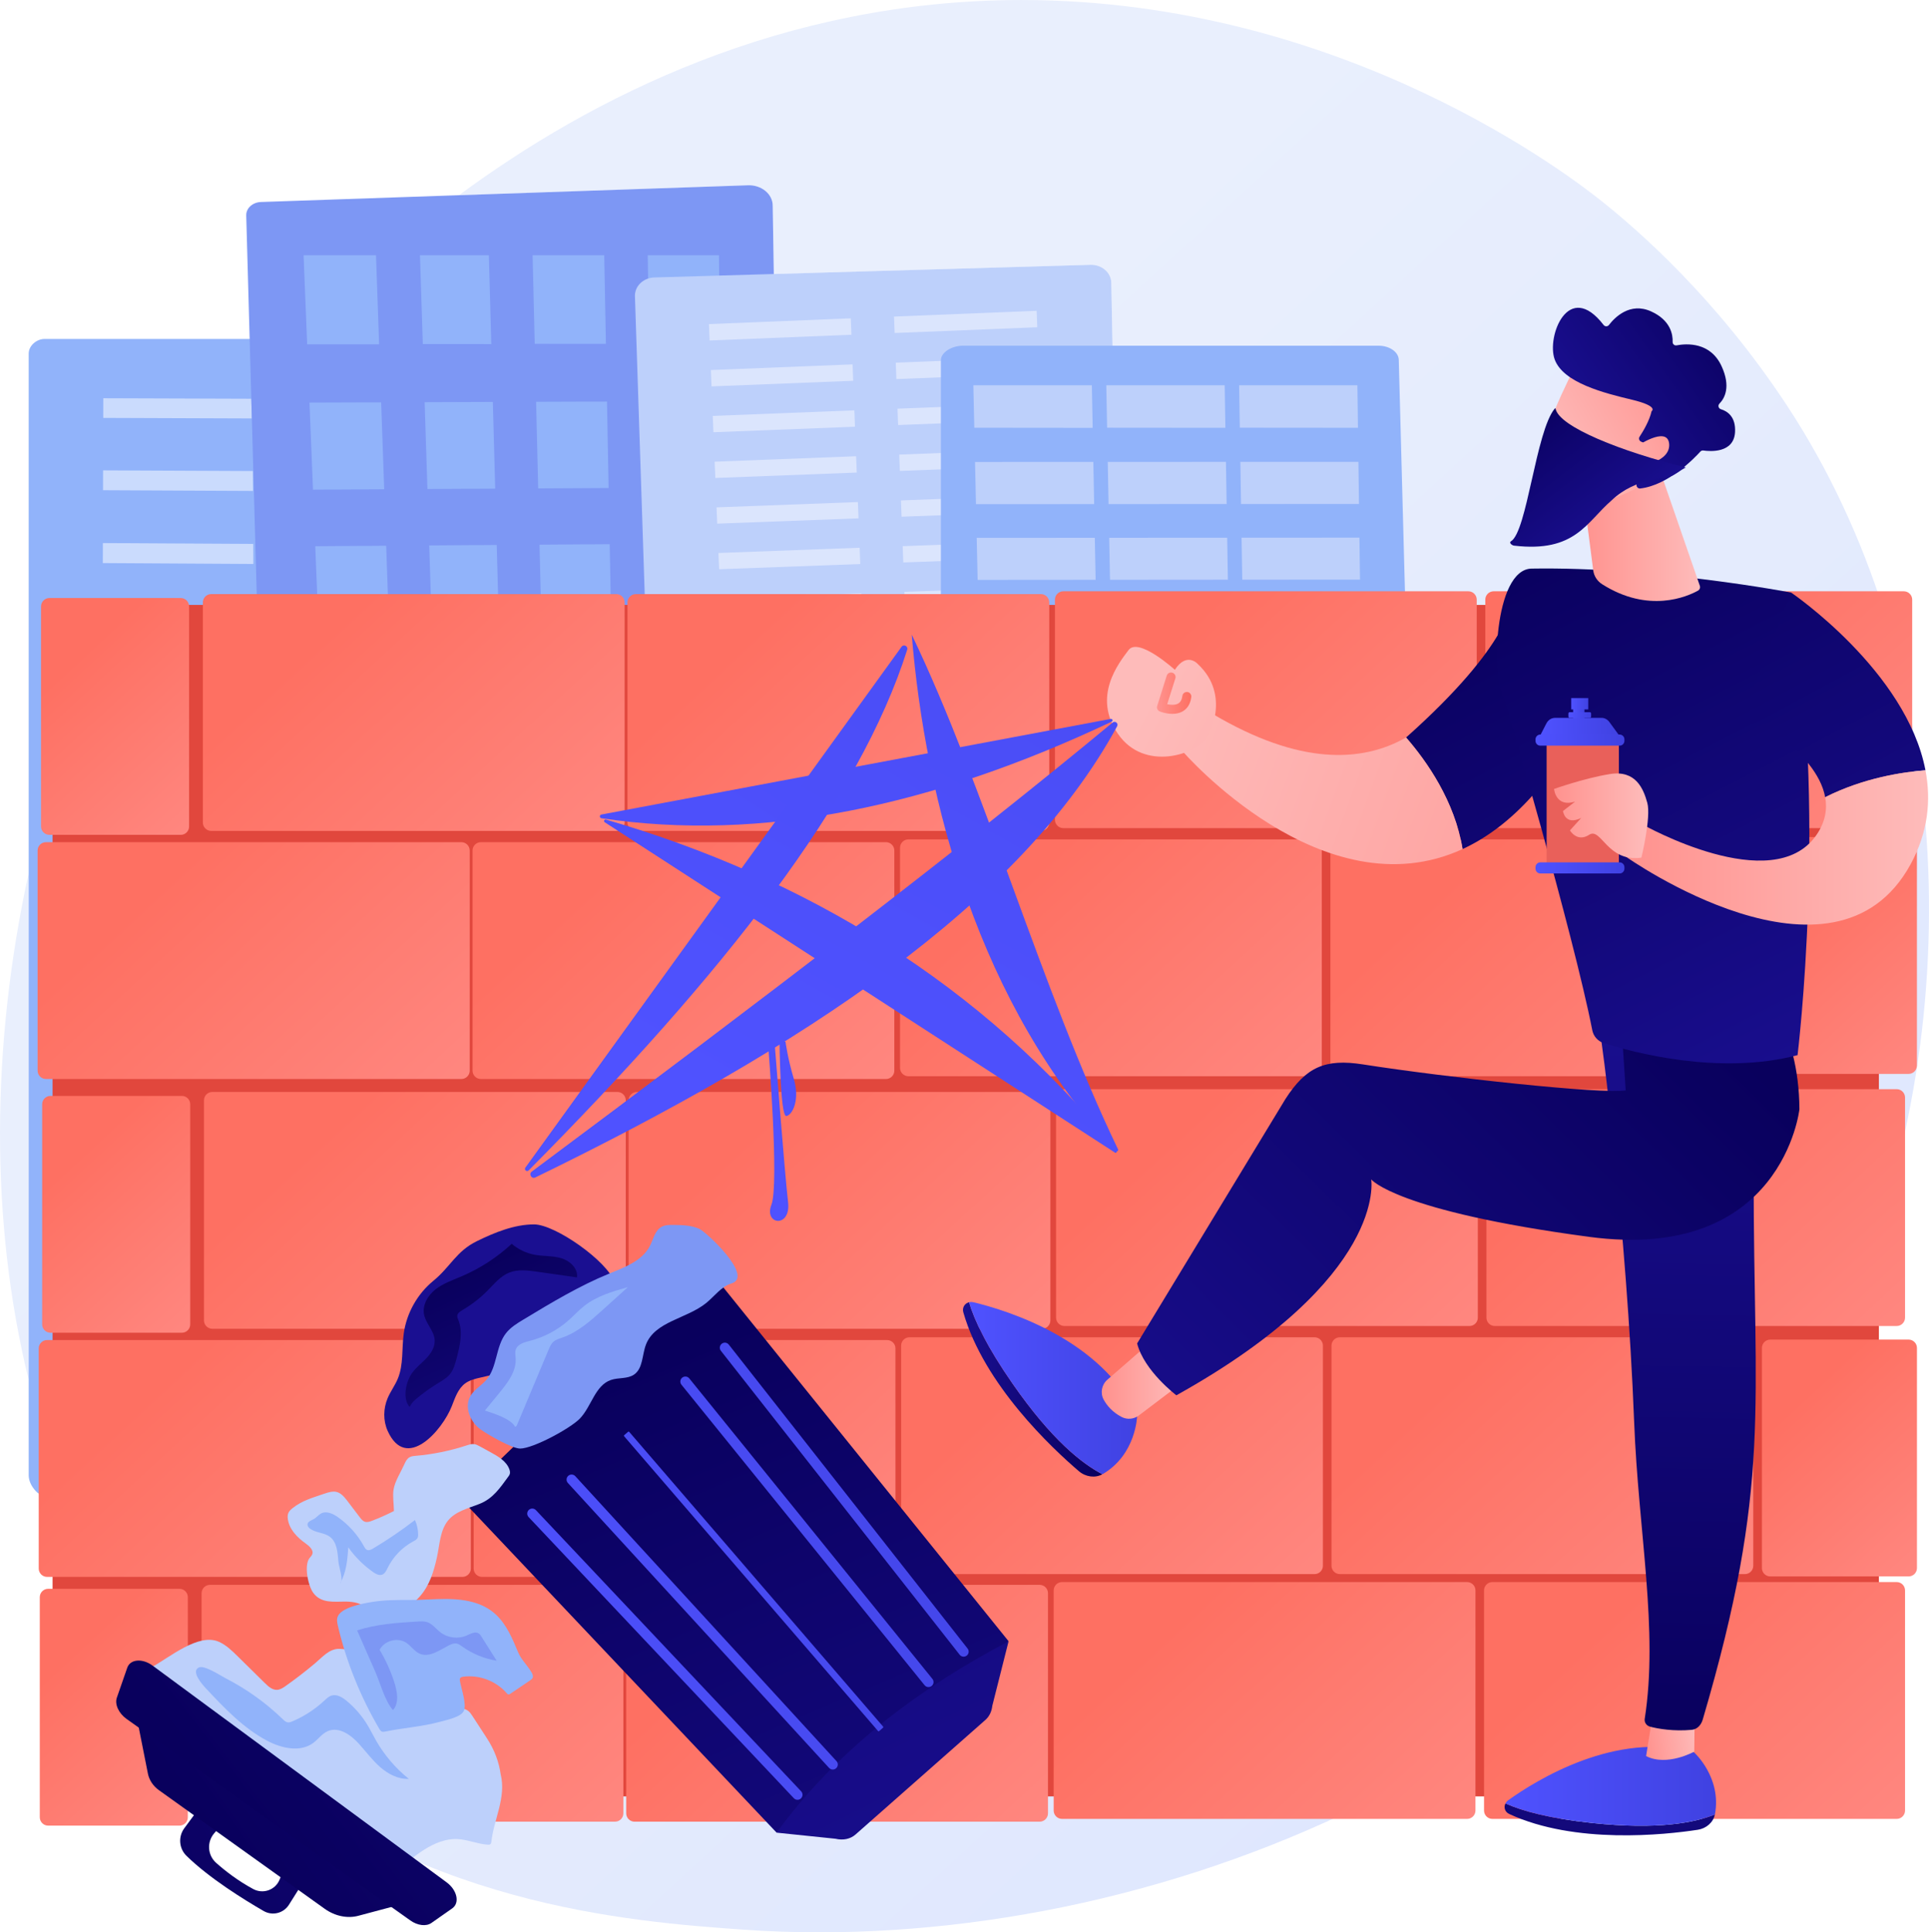<?xml version="1.0" encoding="UTF-8"?>
<!DOCTYPE svg PUBLIC "-//W3C//DTD SVG 1.1//EN" "http://www.w3.org/Graphics/SVG/1.1/DTD/svg11.dtd">
<!-- Creator: CorelDRAW 2021 (64-Bit) -->
<svg xmlns="http://www.w3.org/2000/svg" xml:space="preserve" width="180.492mm" height="180.81mm" version="1.1" style="shape-rendering:geometricPrecision; text-rendering:geometricPrecision; image-rendering:optimizeQuality; fill-rule:evenodd; clip-rule:evenodd"
viewBox="0 0 3360.79 3366.73"
 xmlns:xlink="http://www.w3.org/1999/xlink"
 xmlns:xodm="http://www.corel.com/coreldraw/odm/2003">
 <defs>
  <style type="text/css">
   <![CDATA[
    .fil3 {fill:#7D97F4;fill-rule:nonzero}
    .fil1 {fill:#91B3FA;fill-rule:nonzero}
    .fil4 {fill:#BDD0FB;fill-rule:nonzero}
    .fil2 {fill:#CADBFD;fill-rule:nonzero}
    .fil5 {fill:#DBE5FD;fill-rule:nonzero}
    .fil37 {fill:url(#id0)}
    .fil56 {fill:url(#id1)}
    .fil34 {fill:url(#id2)}
    .fil53 {fill:url(#id3)}
    .fil52 {fill:url(#id4)}
    .fil54 {fill:url(#id5)}
    .fil57 {fill:url(#id6)}
    .fil55 {fill:url(#id7)}
    .fil33 {fill:url(#id8)}
    .fil36 {fill:url(#id9)}
    .fil43 {fill:url(#id10)}
    .fil46 {fill:url(#id11)}
    .fil6 {fill:url(#id12)}
    .fil13 {fill:url(#id13)}
    .fil75 {fill:url(#id14)}
    .fil58 {fill:url(#id15)}
    .fil67 {fill:url(#id16)}
    .fil35 {fill:url(#id17)}
    .fil38 {fill:url(#id18)}
    .fil45 {fill:url(#id19)}
    .fil73 {fill:url(#id20)}
    .fil32 {fill:url(#id21)}
    .fil47 {fill:url(#id22)}
    .fil63 {fill:url(#id23)}
    .fil50 {fill:url(#id24)}
    .fil11 {fill:url(#id25)}
    .fil72 {fill:url(#id26)}
    .fil29 {fill:url(#id27)}
    .fil42 {fill:url(#id28)}
    .fil10 {fill:url(#id29)}
    .fil25 {fill:url(#id30)}
    .fil49 {fill:url(#id31)}
    .fil41 {fill:url(#id32)}
    .fil74 {fill:url(#id33)}
    .fil12 {fill:url(#id34)}
    .fil44 {fill:url(#id35)}
    .fil17 {fill:url(#id36)}
    .fil70 {fill:url(#id37)}
    .fil59 {fill:url(#id38)}
    .fil26 {fill:url(#id39)}
    .fil7 {fill:url(#id40)}
    .fil39 {fill:url(#id41)}
    .fil21 {fill:url(#id42)}
    .fil77 {fill:url(#id43)}
    .fil20 {fill:url(#id44)}
    .fil71 {fill:url(#id45)}
    .fil62 {fill:url(#id46)}
    .fil22 {fill:url(#id47)}
    .fil40 {fill:url(#id48)}
    .fil9 {fill:url(#id49)}
    .fil66 {fill:url(#id50)}
    .fil65 {fill:url(#id51)}
    .fil23 {fill:url(#id52)}
    .fil28 {fill:url(#id53)}
    .fil14 {fill:url(#id54)}
    .fil16 {fill:url(#id55)}
    .fil8 {fill:url(#id56)}
    .fil48 {fill:url(#id57)}
    .fil31 {fill:url(#id58)}
    .fil64 {fill:url(#id59)}
    .fil78 {fill:url(#id60)}
    .fil24 {fill:url(#id61)}
    .fil15 {fill:url(#id62)}
    .fil30 {fill:url(#id63)}
    .fil0 {fill:url(#id64)}
    .fil19 {fill:url(#id65)}
    .fil18 {fill:url(#id66)}
    .fil51 {fill:url(#id67)}
    .fil76 {fill:url(#id68)}
    .fil69 {fill:url(#id69)}
    .fil68 {fill:url(#id70)}
    .fil27 {fill:url(#id71)}
    .fil61 {fill:url(#id72)}
    .fil60 {fill:url(#id73)}
   ]]>
  </style>
  <linearGradient id="id0" gradientUnits="userSpaceOnUse" x1="1688.29" y1="2418.66" x2="1981.13" y2="2418.66">
   <stop offset="0" style="stop-opacity:1; stop-color:#4F52FF"/>
   <stop offset="1" style="stop-opacity:1; stop-color:#4042E2"/>
  </linearGradient>
  <linearGradient id="id1" gradientUnits="userSpaceOnUse" xlink:href="#id0" x1="2732.54" y1="1245.8" x2="2772.11" y2="1245.8">
  </linearGradient>
  <linearGradient id="id2" gradientUnits="userSpaceOnUse" x1="2956.4" y1="3013.94" x2="2864.16" y2="3023.93">
   <stop offset="0" style="stop-opacity:1; stop-color:#FEBBBA"/>
   <stop offset="1" style="stop-opacity:1; stop-color:#FF928E"/>
  </linearGradient>
  <linearGradient id="id3" gradientUnits="userSpaceOnUse" xlink:href="#id0" x1="2681.12" y1="1268.29" x2="2820.2" y2="1268.29">
  </linearGradient>
  <linearGradient id="id4" gradientUnits="userSpaceOnUse" xlink:href="#id0" x1="2740.76" y1="1245.8" x2="2760.55" y2="1245.8">
  </linearGradient>
  <linearGradient id="id5" gradientUnits="userSpaceOnUse" xlink:href="#id0" x1="2675.23" y1="1289.49" x2="2830.16" y2="1289.49">
  </linearGradient>
  <linearGradient id="id6" gradientUnits="userSpaceOnUse" xlink:href="#id0" x1="2675.23" y1="1512.2" x2="2830.16" y2="1512.2">
  </linearGradient>
  <linearGradient id="id7" gradientUnits="userSpaceOnUse" xlink:href="#id0" x1="2737.48" y1="1226.16" x2="2767.15" y2="1226.16">
  </linearGradient>
  <linearGradient id="id8" gradientUnits="userSpaceOnUse" xlink:href="#id0" x1="2622.85" y1="3120.88" x2="2979.97" y2="3120.88">
  </linearGradient>
  <linearGradient id="id9" gradientUnits="userSpaceOnUse" x1="1920.6" y1="2419.38" x2="1679.5" y2="2419.38">
   <stop offset="0" style="stop-opacity:1; stop-color:#09005D"/>
   <stop offset="1" style="stop-opacity:1; stop-color:#1A0F91"/>
  </linearGradient>
  <linearGradient id="id10" gradientUnits="userSpaceOnUse" x1="2016.59" y1="1208.23" x2="2075.13" y2="1208.23">
   <stop offset="0" style="stop-opacity:1; stop-color:#FF928E"/>
   <stop offset="1" style="stop-opacity:1; stop-color:#FE7062"/>
  </linearGradient>
  <linearGradient id="id11" gradientUnits="userSpaceOnUse" xlink:href="#id2" x1="3353.9" y1="1430.79" x2="2832.54" y2="1430.79">
  </linearGradient>
  <linearGradient id="id12" gradientUnits="userSpaceOnUse" x1="1696.3" y1="456.13" x2="1700.35" y2="-25.92">
   <stop offset="0" style="stop-opacity:1; stop-color:#E1473D"/>
   <stop offset="1" style="stop-opacity:1; stop-color:#E9605A"/>
  </linearGradient>
  <linearGradient id="id13" gradientUnits="userSpaceOnUse" xlink:href="#id10" x1="1932.99" y1="2616.61" x2="1325.64" y2="1961.06">
  </linearGradient>
  <linearGradient id="id14" gradientUnits="userSpaceOnUse" xlink:href="#id9" x1="804.99" y1="2213.38" x2="1002.31" y2="2640.07">
  </linearGradient>
  <linearGradient id="id15" gradientUnits="userSpaceOnUse" xlink:href="#id2" x1="2866.53" y1="1420.66" x2="2707.55" y2="1420.66">
  </linearGradient>
  <linearGradient id="id16" gradientUnits="userSpaceOnUse" xlink:href="#id9" x1="904.73" y1="1406.94" x2="884.92" y2="1919.62">
  </linearGradient>
  <linearGradient id="id17" gradientUnits="userSpaceOnUse" xlink:href="#id9" x1="2921.28" y1="3051.55" x2="2949.64" y2="1708.64">
  </linearGradient>
  <linearGradient id="id18" gradientUnits="userSpaceOnUse" xlink:href="#id2" x1="2055" y1="2410.32" x2="1922.27" y2="2410.32">
  </linearGradient>
  <linearGradient id="id19" gradientUnits="userSpaceOnUse" xlink:href="#id9" x1="2914.05" y1="751.85" x2="3478.25" y2="1800.41">
  </linearGradient>
  <linearGradient id="id20" gradientUnits="userSpaceOnUse" xlink:href="#id0" x1="811.4" y1="2851.16" x2="1897.17" y2="2518.33">
  </linearGradient>
  <linearGradient id="id21" gradientUnits="userSpaceOnUse" xlink:href="#id9" x1="2807.64" y1="2708.12" x2="2803.61" y2="3529.55">
  </linearGradient>
  <linearGradient id="id22" gradientUnits="userSpaceOnUse" xlink:href="#id2" x1="2961.15" y1="924.76" x2="2753.67" y2="924.76">
  </linearGradient>
  <linearGradient id="id23" gradientUnits="userSpaceOnUse" xlink:href="#id0" x1="1097.38" y1="1876.64" x2="2596.23" y2="-835">
  </linearGradient>
  <linearGradient id="id24" gradientUnits="userSpaceOnUse" xlink:href="#id2" x1="2767.57" y1="834.14" x2="2963.84" y2="751.71">
  </linearGradient>
  <linearGradient id="id25" gradientUnits="userSpaceOnUse" xlink:href="#id10" x1="3487.09" y1="2845.11" x2="3122.54" y2="2451.63">
  </linearGradient>
  <linearGradient id="id26" gradientUnits="userSpaceOnUse" xlink:href="#id0" x1="801.74" y1="2818.07" x2="1887.31" y2="2485.27">
  </linearGradient>
  <linearGradient id="id27" gradientUnits="userSpaceOnUse" xlink:href="#id10" x1="2675.79" y1="1744.27" x2="2068.44" y2="1088.73">
  </linearGradient>
  <linearGradient id="id28" gradientUnits="userSpaceOnUse" xlink:href="#id2" x1="2002.03" y1="1211.85" x2="2872.99" y2="1650.07">
  </linearGradient>
  <linearGradient id="id29" gradientUnits="userSpaceOnUse" xlink:href="#id10" x1="3157.61" y1="3044.03" x2="2550.26" y2="2388.48">
  </linearGradient>
  <linearGradient id="id30" gradientUnits="userSpaceOnUse" xlink:href="#id10" x1="3155.65" y1="2176.55" x2="2548.3" y2="1521">
  </linearGradient>
  <linearGradient id="id31" gradientUnits="userSpaceOnUse" xlink:href="#id9" x1="3051.75" y1="561.23" x2="2767.52" y2="762.76">
  </linearGradient>
  <linearGradient id="id32" gradientUnits="userSpaceOnUse" xlink:href="#id2" x1="2002.01" y1="1212.96" x2="3115.46" y2="1619.22">
  </linearGradient>
  <linearGradient id="id33" gradientUnits="userSpaceOnUse" xlink:href="#id0" x1="823.36" y1="2905.42" x2="1917.64" y2="2570.1">
  </linearGradient>
  <linearGradient id="id34" gradientUnits="userSpaceOnUse" xlink:href="#id10" x1="1193.19" y1="2616.61" x2="585.84" y2="1961.06">
  </linearGradient>
  <linearGradient id="id35" gradientUnits="userSpaceOnUse" xlink:href="#id9" x1="2675.16" y1="905.48" x2="3191.02" y2="1910.57">
  </linearGradient>
  <linearGradient id="id36" gradientUnits="userSpaceOnUse" xlink:href="#id10" x1="1189.04" y1="3475.39" x2="581.7" y2="2819.85">
  </linearGradient>
  <linearGradient id="id37" gradientUnits="userSpaceOnUse" xlink:href="#id0" x1="848.58" y1="2977.11" x2="1934.51" y2="2644.15">
  </linearGradient>
  <linearGradient id="id38" gradientUnits="userSpaceOnUse" xlink:href="#id9" x1="2655.35" y1="703.31" x2="2823.55" y2="923.28">
  </linearGradient>
  <linearGradient id="id39" gradientUnits="userSpaceOnUse" xlink:href="#id10" x1="3486.9" y1="1970.39" x2="3121.33" y2="1575.81">
  </linearGradient>
  <linearGradient id="id40" gradientUnits="userSpaceOnUse" xlink:href="#id10" x1="921.55" y1="3056.74" x2="304.81" y2="2391.05">
  </linearGradient>
  <linearGradient id="id41" gradientUnits="userSpaceOnUse" xlink:href="#id9" x1="2921.08" y1="1721.78" x2="1965.08" y2="2699.67">
  </linearGradient>
  <linearGradient id="id42" gradientUnits="userSpaceOnUse" xlink:href="#id10" x1="475.7" y1="3273.98" x2="117.5" y2="2887.36">
  </linearGradient>
  <linearGradient id="id43" gradientUnits="userSpaceOnUse" xlink:href="#id9" x1="379.4" y1="3217.74" x2="1677.43" y2="2282.26">
  </linearGradient>
  <linearGradient id="id44" gradientUnits="userSpaceOnUse" xlink:href="#id10" x1="3422.19" y1="3469.97" x2="2815.53" y2="2815.16">
  </linearGradient>
  <linearGradient id="id45" gradientUnits="userSpaceOnUse" xlink:href="#id0" x1="838.87" y1="2944.04" x2="1924.59" y2="2611.11">
  </linearGradient>
  <linearGradient id="id46" gradientUnits="userSpaceOnUse" xlink:href="#id0" x1="1263.09" y1="1967.15" x2="2762.05" y2="-742.27">
  </linearGradient>
  <linearGradient id="id47" gradientUnits="userSpaceOnUse" xlink:href="#id10" x1="919.61" y1="2189.26" x2="302.86" y2="1523.56">
  </linearGradient>
  <linearGradient id="id48" gradientUnits="userSpaceOnUse" xlink:href="#id9" x1="2487.15" y1="1037.63" x2="2991.8" y2="1975.52">
  </linearGradient>
  <linearGradient id="id49" gradientUnits="userSpaceOnUse" xlink:href="#id10" x1="2407.82" y1="3044.03" x2="1800.47" y2="2388.48">
  </linearGradient>
  <linearGradient id="id50" gradientUnits="userSpaceOnUse" xlink:href="#id0" x1="1314.44" y1="1990" x2="2536.12" y2="-693.94">
  </linearGradient>
  <linearGradient id="id51" gradientUnits="userSpaceOnUse" xlink:href="#id0" x1="1340.42" y1="2000.73" x2="2430.45" y2="-613.62">
  </linearGradient>
  <linearGradient id="id52" gradientUnits="userSpaceOnUse" xlink:href="#id10" x1="1661.11" y1="2181.41" x2="1053.77" y2="1525.86">
  </linearGradient>
  <linearGradient id="id53" gradientUnits="userSpaceOnUse" xlink:href="#id10" x1="1931.03" y1="1749.14" x2="1323.69" y2="1093.59">
  </linearGradient>
  <linearGradient id="id54" gradientUnits="userSpaceOnUse" xlink:href="#id10" x1="2677.74" y1="2611.75" x2="2070.39" y2="1956.2">
  </linearGradient>
  <linearGradient id="id55" gradientUnits="userSpaceOnUse" xlink:href="#id10" x1="479.85" y1="2415.19" x2="121.66" y2="2028.58">
  </linearGradient>
  <linearGradient id="id56" gradientUnits="userSpaceOnUse" xlink:href="#id10" x1="1663.06" y1="3048.88" x2="1055.71" y2="2393.33">
  </linearGradient>
  <linearGradient id="id57" gradientUnits="userSpaceOnUse" xlink:href="#id2" x1="2711.69" y1="792.8" x2="2932.62" y2="661.33">
  </linearGradient>
  <linearGradient id="id58" gradientUnits="userSpaceOnUse" xlink:href="#id10" x1="477.9" y1="1547.73" x2="119.71" y2="1161.1">
  </linearGradient>
  <linearGradient id="id59" gradientUnits="userSpaceOnUse" xlink:href="#id0" x1="1337.85" y1="2010" x2="2840.67" y2="-707.94">
  </linearGradient>
  <linearGradient id="id60" gradientUnits="userSpaceOnUse" xlink:href="#id9" x1="419.98" y1="3179.36" x2="1668.19" y2="2208.66">
  </linearGradient>
  <linearGradient id="id61" gradientUnits="userSpaceOnUse" xlink:href="#id10" x1="2405.87" y1="2176.55" x2="1798.52" y2="1521">
  </linearGradient>
  <linearGradient id="id62" gradientUnits="userSpaceOnUse" xlink:href="#id10" x1="3422.58" y1="2609.36" x2="2818.09" y2="1956.9">
  </linearGradient>
  <linearGradient id="id63" gradientUnits="userSpaceOnUse" xlink:href="#id10" x1="3433.64" y1="1748.17" x2="2821.64" y2="1087.6">
  </linearGradient>
  <linearGradient id="id64" gradientUnits="userSpaceOnUse" x1="3505.18" y1="3787.04" x2="1070.42" y2="1138.78">
   <stop offset="0" style="stop-opacity:1; stop-color:#DAE3FE"/>
   <stop offset="1" style="stop-opacity:1; stop-color:#E9EFFD"/>
  </linearGradient>
  <linearGradient id="id65" gradientUnits="userSpaceOnUse" xlink:href="#id10" x1="2673.59" y1="3470.54" x2="2066.24" y2="2815">
  </linearGradient>
  <linearGradient id="id66" gradientUnits="userSpaceOnUse" xlink:href="#id10" x1="1928.83" y1="3475.39" x2="1321.48" y2="2819.85">
  </linearGradient>
  <linearGradient id="id67" gradientUnits="userSpaceOnUse" xlink:href="#id12" x1="3142.18" y1="956.42" x2="3000.4" y2="1118.45">
  </linearGradient>
  <linearGradient id="id68" gradientUnits="userSpaceOnUse" xlink:href="#id9" x1="69.17" y1="3364.63" x2="1962.01" y2="2677.35">
  </linearGradient>
  <linearGradient id="id69" gradientUnits="userSpaceOnUse" xlink:href="#id9" x1="868.28" y1="1636.94" x2="1739.51" y2="3398.19">
  </linearGradient>
  <linearGradient id="id70" gradientUnits="userSpaceOnUse" xlink:href="#id9" x1="1116.59" y1="2354.99" x2="1749.22" y2="3829.81">
  </linearGradient>
  <linearGradient id="id71" gradientUnits="userSpaceOnUse" xlink:href="#id10" x1="1191.24" y1="1749.14" x2="583.9" y2="1093.59">
  </linearGradient>
  <linearGradient id="id72" gradientUnits="userSpaceOnUse" xlink:href="#id0" x1="1474.64" y1="2085.5" x2="2977.76" y2="-637.1">
  </linearGradient>
  <linearGradient id="id73" gradientUnits="userSpaceOnUse" xlink:href="#id0" x1="1171.54" y1="1828.59" x2="2674.74" y2="-525.89">
  </linearGradient>
 </defs>
 <g id="Слой_x0020_1">
  <g id="_3122328381536">
   <path class="fil0" d="M1427.87 3366.73c-45.45,0 -90.22,-1.58 -134.37,-4.73 -192.67,-13.74 -580.34,-41.38 -885.9,-322.9 -128.15,-118.07 -224.65,-264.91 -291.5,-429.44l777.85 -2.24c10,-0.02 19.79,-4.28 26.79,-11.82 7,-7.52 10.93,-17.72 10.75,-28.26l-11.45 -642.97 410.03 -4.28c11,-0.11 21.5,-3.97 29.17,-10.72 7.68,-6.75 11.9,-15.84 11.76,-25.26l-3.18 -195.99 560.88 -1.58c9.37,-0.07 13.25,-8 19.77,-14.08 6.53,-6.09 10.1,-14.27 9.94,-22.75l-22.22 -1157.02c-0.16,-8.54 -4.09,-16.64 -10.89,-22.52 -6.53,-5.63 -15.2,-8.78 -24.19,-8.78 -0.38,0 -0.75,0.03 -1.12,0.03l-551.79 16 -1.95 -119.62c-0.15,-9.57 -4.82,-18.69 -12.93,-25.27 -7.71,-6.27 -17.91,-9.73 -28.49,-9.73 -0.56,0 -1.1,0 -1.66,0.03l-503.53 17.29c230.48,-170.28 563.69,-339.7 978.63,-340.1 0.49,0 1.02,0 1.5,0 564.72,0 964.37,313.21 1013.05,352.28 61.52,49.41 197.29,166.88 320.55,354.29 289.62,440.36 321.5,1059.21 113.96,1557.52 -311.34,747.52 -1118.36,1102.63 -1799.44,1102.63zm-1377.89 -962.27c-67.9,-276.39 -65.36,-585.02 0,-883.46l0 883.46z"/>
   <path class="fil1" d="M896.75 615.5c-0.24,-13.8 -10.95,-24.9 -24.06,-24.9l-795.31 0c-13.29,0 -27.4,11.44 -27.4,25.45l0 1954.36c0,10.45 5.62,20.47 12.64,27.83 7.03,7.38 17.38,11.5 27.3,11.48l804.03 -2.31c10,-0.02 19.79,-4.28 26.79,-11.82 7,-7.52 10.93,-17.72 10.75,-28.26l-34.73 -1951.84z"/>
   <polygon class="fil2" points="438.79,729.09 179.85,728.14 179.94,693.87 437.84,694.73 "/>
   <polygon class="fil2" points="440.73,855.34 179.49,854.09 179.59,819.52 440.53,820.71 "/>
   <polygon class="fil2" points="441.45,982.63 179.13,981.07 179.23,946.22 441.25,947.71 "/>
   <polygon class="fil2" points="442.17,1110.98 178.77,1109.1 178.87,1073.96 441.97,1075.76 "/>
   <polygon class="fil2" points="442.9,1240.4 178.41,1238.19 178.5,1202.77 442.7,1204.89 "/>
   <polygon class="fil2" points="444.38,1502.5 177.66,1499.63 177.77,1463.6 444.18,1466.39 "/>
   <polygon class="fil2" points="446.65,1904 176.53,1900.1 176.63,1863.15 446.44,1866.96 "/>
   <polygon class="fil2" points="443.64,1370.89 178.04,1368.36 178.14,1332.64 443.44,1335.09 "/>
   <polygon class="fil2" points="445.13,1635.2 177.29,1631.99 177.39,1595.67 444.93,1598.79 "/>
   <polygon class="fil2" points="445.89,1769.02 176.91,1765.48 177.02,1728.85 445.68,1732.3 "/>
   <polygon class="fil2" points="447.42,2040.12 176.15,2035.86 176.25,1998.6 447.21,2002.76 "/>
   <polygon class="fil2" points="448.2,2177.42 175.76,2172.8 175.87,2135.21 447.99,2139.74 "/>
   <polygon class="fil2" points="448.98,2315.89 175.37,2310.91 175.48,2273.01 448.77,2277.88 "/>
   <polygon class="fil2" points="449.77,2455.56 174.97,2450.2 175.08,2411.97 449.55,2417.23 "/>
   <polygon class="fil2" points="803.17,2045.71 530.12,2041.42 529.81,2004.03 802.54,2008.22 "/>
   <polygon class="fil2" points="805.47,2183.46 531.25,2178.82 530.94,2141.11 804.84,2145.66 "/>
   <polygon class="fil2" points="807.8,2322.44 532.39,2317.41 532.08,2279.38 807.17,2284.29 "/>
   <polygon class="fil2" points="810.15,2462.59 533.54,2457.19 533.23,2418.84 809.51,2424.13 "/>
   <path class="fil3" d="M1346.24 357.78c-0.15,-9.57 -4.82,-18.69 -12.93,-25.27 -8.11,-6.58 -18.98,-10.1 -30.15,-9.7l-848.55 29.15c-14.56,0.49 -25.97,10.89 -25.63,23.37l43.08 1553.7 858.01 -8.96c11,-0.11 21.5,-3.97 29.17,-10.72 7.68,-6.75 11.9,-15.84 11.76,-25.26l-24.75 -1526.32z"/>
   <polygon class="fil1" points="660.51,599.92 535.13,599.89 528.89,444.67 655.08,444.67 "/>
   <polygon class="fil1" points="855.9,599.53 736.63,599.46 731.68,444.67 851.72,444.67 "/>
   <polygon class="fil1" points="1055.63,599.1 931.6,599.07 927.9,444.67 1052.71,444.67 "/>
   <polygon class="fil1" points="1254.27,598.67 1130.91,598.64 1128.47,444.67 1252.61,444.67 "/>
   <polygon class="fil1" points="669.37,852.47 545.29,853.17 539.18,701.43 664.05,701 "/>
   <polygon class="fil1" points="862.71,851.4 744.68,852.04 739.83,700.73 858.63,700.3 "/>
   <polygon class="fil1" points="1060.37,850.29 937.64,850.97 934.01,700.05 1057.52,699.62 "/>
   <polygon class="fil1" points="1256.98,849.19 1134.89,849.87 1132.5,699.35 1255.34,698.92 "/>
   <polygon class="fil1" points="678.03,1099.24 555.25,1100.34 549.26,951.71 672.82,950.85 "/>
   <polygon class="fil1" points="869.4,1097.54 752.57,1098.58 747.83,950.33 865.39,949.52 "/>
   <polygon class="fil1" points="1065.04,1095.78 943.54,1096.87 939.99,949 1062.24,948.15 "/>
   <polygon class="fil1" points="1259.63,1094.04 1138.79,1095.12 1136.44,947.64 1258.03,946.8 "/>
   <polygon class="fil1" points="686.53,1341.05 565,1342.54 559.14,1196.9 681.42,1195.64 "/>
   <polygon class="fil1" points="875.95,1338.73 760.31,1340.14 755.66,1194.88 872,1193.68 "/>
   <polygon class="fil1" points="1069.6,1336.34 949.34,1337.82 945.85,1192.92 1066.85,1191.69 "/>
   <polygon class="fil1" points="1262.21,1333.98 1142.6,1335.45 1140.3,1190.93 1260.65,1189.69 "/>
   <polygon class="fil1" points="694.86,1578 574.56,1579.87 568.81,1437.15 689.85,1435.5 "/>
   <polygon class="fil1" points="882.36,1575.1 767.89,1576.87 763.33,1434.51 878.5,1432.95 "/>
   <polygon class="fil1" points="1074.07,1572.12 955.01,1573.96 951.6,1431.96 1071.37,1430.34 "/>
   <polygon class="fil1" points="1264.77,1569.16 1146.34,1571 1144.09,1429.35 1263.23,1427.72 "/>
   <polygon class="fil1" points="703.02,1810.26 583.93,1812.5 578.29,1672.6 698.11,1670.59 "/>
   <polygon class="fil1" points="888.65,1806.79 775.31,1808.92 770.85,1669.37 884.86,1667.45 "/>
   <polygon class="fil1" points="1078.45,1803.25 960.58,1805.45 957.24,1666.24 1075.81,1664.24 "/>
   <polygon class="fil1" points="1267.26,1799.72 1150,1801.91 1147.8,1663.03 1265.76,1661.06 "/>
   <path class="fil4" d="M1936.18 492.66c-0.16,-8.54 -4.09,-16.64 -10.89,-22.52 -6.81,-5.87 -15.92,-9.03 -25.32,-8.75l-759.81 22.03c-19.33,0.55 -34.52,15.21 -33.94,32.77l37.49 1141.57c0.57,17.32 16.31,31.05 35.41,30.88l749.57 -2.12c9.37,-0.07 13.25,-8 19.77,-14.08 6.53,-6.09 10.1,-14.27 9.94,-22.75l-22.22 -1157.02z"/>
   <polygon class="fil5" points="1236.33,593.22 1235.14,564.68 1482.28,554.65 1483.39,583.25 "/>
   <polygon class="fil5" points="1239.66,673.22 1238.47,644.74 1485.39,634.89 1486.49,663.46 "/>
   <polygon class="fil5" points="1242.97,753.1 1241.78,724.65 1488.49,714.98 1489.59,743.5 "/>
   <polygon class="fil5" points="1246.28,832.79 1245.1,804.41 1491.57,794.92 1492.67,823.4 "/>
   <polygon class="fil5" points="1249.59,912.37 1248.41,884.03 1494.66,874.74 1495.76,903.14 "/>
   <polygon class="fil5" points="1256.18,1071.06 1255,1042.81 1500.81,1033.89 1501.91,1062.19 "/>
   <polygon class="fil5" points="1266.03,1307.98 1264.86,1279.9 1510.01,1271.51 1511.08,1299.65 "/>
   <polygon class="fil5" points="1252.89,991.79 1251.71,963.49 1497.74,954.38 1498.84,982.74 "/>
   <polygon class="fil5" points="1259.47,1150.17 1258.29,1121.99 1503.89,1113.24 1504.98,1141.49 "/>
   <polygon class="fil5" points="1262.75,1229.15 1261.58,1201.02 1506.95,1192.44 1508.04,1220.65 "/>
   <polygon class="fil5" points="1269.29,1386.66 1268.13,1358.63 1513.06,1350.41 1514.15,1378.51 "/>
   <polygon class="fil5" points="1272.56,1465.2 1271.39,1437.22 1516.1,1429.17 1517.18,1457.23 "/>
   <polygon class="fil5" points="1275.81,1543.59 1274.65,1515.66 1519.14,1507.81 1520.22,1535.8 "/>
   <polygon class="fil5" points="1279.07,1621.83 1277.91,1593.96 1522.18,1586.28 1523.25,1614.21 "/>
   <polygon class="fil5" points="1558.67,580.22 1557.6,551.59 1806.16,541.49 1807.16,570.19 "/>
   <polygon class="fil5" points="1561.71,660.47 1560.63,631.89 1808.97,621.98 1809.96,650.65 "/>
   <polygon class="fil5" points="1564.73,740.56 1563.66,712.05 1811.76,702.32 1812.77,730.92 "/>
   <polygon class="fil5" points="1567.76,820.53 1566.68,792.05 1814.57,782.5 1815.56,811.04 "/>
   <polygon class="fil5" points="1570.77,900.32 1569.69,871.89 1817.35,862.53 1818.34,891.04 "/>
   <polygon class="fil5" points="1576.78,1059.48 1575.72,1031.16 1822.93,1022.17 1823.91,1050.56 "/>
   <polygon class="fil5" points="1585.76,1297.11 1584.71,1268.94 1831.24,1260.51 1832.22,1288.73 "/>
   <polygon class="fil5" points="1573.78,979.98 1572.71,951.6 1820.15,942.43 1821.14,970.88 "/>
   <polygon class="fil5" points="1579.78,1138.84 1578.72,1110.57 1825.7,1101.77 1826.69,1130.1 "/>
   <polygon class="fil5" points="1582.78,1218.05 1581.71,1189.82 1828.47,1181.21 1829.46,1209.49 "/>
   <polygon class="fil5" points="1588.75,1376.03 1587.68,1347.91 1834,1339.64 1834.98,1367.83 "/>
   <polygon class="fil5" points="1591.72,1454.8 1590.67,1426.73 1836.76,1418.65 1837.74,1446.78 "/>
   <polygon class="fil5" points="1594.7,1533.42 1593.63,1505.41 1839.5,1497.5 1840.48,1525.57 "/>
   <polygon class="fil5" points="1597.66,1611.9 1596.61,1583.93 1842.25,1576.21 1843.23,1604.23 "/>
   <path class="fil1" d="M2436.98 626.78c-0.36,-13.4 -15.99,-24.44 -35.14,-24.44l-724.12 0c-19.41,0 -38.48,11.63 -38.48,25.21l0 1214.57c0,6.53 5.38,12.8 11.99,17.42 6.62,4.62 16.42,7.2 25.76,7.19l757.11 -1.45c9.41,-0.02 18.64,-2.69 25.23,-7.39 6.58,-4.72 10.31,-11.23 10.13,-17.82l-32.47 -1213.27z"/>
   <polygon class="fil4" points="1903.71,745.48 1697.43,745.27 1695.79,671.27 1902.27,671.27 "/>
   <polygon class="fil4" points="2134.93,745.42 1928.85,745.24 1927.43,671.27 2133.72,671.27 "/>
   <polygon class="fil4" points="2365.92,745.39 2160.05,745.21 2158.86,671.27 2364.93,671.27 "/>
   <polygon class="fil4" points="1906.29,878.31 1700.37,878.4 1698.73,804.86 1904.85,804.8 "/>
   <polygon class="fil4" points="2137.11,878.19 1931.39,878.29 1929.98,804.8 2135.9,804.74 "/>
   <polygon class="fil4" points="2367.69,878.1 2162.19,878.19 2161,804.74 2366.71,804.68 "/>
   <polygon class="fil4" points="1908.86,1010.23 1703.29,1010.39 1701.66,937.12 1907.43,937 "/>
   <polygon class="fil4" points="2139.28,1010.06 1933.91,1010.22 1932.52,936.99 2138.07,936.87 "/>
   <polygon class="fil4" points="2369.46,1009.9 2164.31,1010.05 2163.13,936.85 2368.48,936.73 "/>
   <polygon class="fil4" points="1911.42,1141.7 1706.21,1141.92 1704.59,1068.9 1909.99,1068.72 "/>
   <polygon class="fil4" points="2141.43,1141.47 1936.44,1141.68 1935.03,1068.7 2140.23,1068.53 "/>
   <polygon class="fil4" points="2371.22,1141.24 2166.42,1141.45 2165.25,1068.5 2370.24,1068.32 "/>
   <polygon class="fil4" points="1913.97,1272.73 1709.11,1272.99 1707.5,1200.23 1912.56,1200 "/>
   <polygon class="fil4" points="2143.58,1272.42 1938.94,1272.69 1937.55,1199.96 2142.4,1199.73 "/>
   <polygon class="fil4" points="2372.98,1272.12 2168.53,1272.39 2167.37,1199.7 2372.01,1199.47 "/>
   <polygon class="fil4" points="1916.51,1403.29 1712.01,1403.61 1710.41,1331.11 1915.1,1330.81 "/>
   <polygon class="fil4" points="2145.74,1402.93 1941.43,1403.25 1940.05,1330.78 2144.54,1330.48 "/>
   <polygon class="fil4" points="2374.73,1402.56 2170.63,1402.89 2169.47,1330.44 2373.75,1330.15 "/>
   <polygon class="fil4" points="1919.04,1533.4 1714.89,1533.79 1713.29,1461.52 1917.64,1461.17 "/>
   <polygon class="fil4" points="2147.86,1532.98 1943.92,1533.35 1942.54,1461.14 2146.68,1460.79 "/>
   <polygon class="fil4" points="2376.47,1532.54 2172.72,1532.93 2171.56,1460.74 2375.51,1460.38 "/>
   <polygon class="fil4" points="1921.57,1663.07 1717.77,1663.52 1716.17,1591.49 1920.17,1591.09 "/>
   <polygon class="fil4" points="2150.01,1662.58 1946.41,1663.02 1945.03,1591.04 2148.82,1590.63 "/>
   <polygon class="fil4" points="2378.2,1662.09 2174.82,1662.52 2173.66,1590.58 2377.25,1590.17 "/>
   <polygon class="fil4" points="1924.08,1792.3 1720.64,1792.8 1719.06,1721.03 1922.69,1720.55 "/>
   <polygon class="fil4" points="2152.12,1791.74 1948.88,1792.24 1947.5,1720.51 2150.95,1720.04 "/>
   <polygon class="fil4" points="2379.93,1791.19 2176.9,1791.68 2175.74,1719.98 2378.98,1719.51 "/>
   <polygon class="fil6" points="91.6,3129.93 3273.51,3129.93 3273.51,1053.98 91.6,1053.98 "/>
   <path class="fil7" d="M805.77 2747.46l-723.79 0c-7.98,0 -14.52,-6.52 -14.52,-14.52l0 -383.59c0,-7.98 6.53,-14.52 14.52,-14.52l723.79 0c7.98,0 14.52,6.53 14.52,14.52l0 383.59c0,7.99 -6.53,14.52 -14.52,14.52z"/>
   <path class="fil8" d="M1545.56 2747.46l-705.8 0c-7.98,0 -14.52,-6.52 -14.52,-14.52l0 -383.59c0,-7.98 6.54,-14.52 14.52,-14.52l705.8 0c7.98,0 14.52,6.53 14.52,14.52l0 383.59c0,7.99 -6.54,14.52 -14.52,14.52z"/>
   <path class="fil9" d="M2290.32 2742.61l-705.8 0c-7.98,0 -14.52,-6.53 -14.52,-14.52l0 -383.59c0,-7.98 6.53,-14.52 14.52,-14.52l705.8 0c7.98,0 14.52,6.53 14.52,14.52l0 383.59c0,7.98 -6.54,14.52 -14.52,14.52z"/>
   <path class="fil10" d="M3040.12 2742.61l-705.8 0c-7.99,0 -14.52,-6.53 -14.52,-14.52l0 -383.59c0,-7.98 6.53,-14.52 14.52,-14.52l705.8 0c7.98,0 14.5,6.53 14.5,14.52l0 383.59c0,7.98 -6.52,14.52 -14.5,14.52z"/>
   <path class="fil11" d="M3325.27 2746.66l-241.07 0c-7.99,0 -14.5,-6.53 -14.5,-14.52l0 -383.59c0,-7.98 6.52,-14.52 14.5,-14.52l241.07 0c7.98,0 14.53,6.53 14.53,14.52l0 383.59c0,7.98 -6.55,14.52 -14.53,14.52z"/>
   <path class="fil12" d="M1075.69 2315.19l-705.79 0c-7.98,0 -14.52,-6.53 -14.52,-14.52l0 -383.59c0,-7.99 6.53,-14.52 14.52,-14.52l705.79 0c7.98,0 14.52,6.53 14.52,14.52l0 383.59c0,7.99 -6.54,14.52 -14.52,14.52z"/>
   <path class="fil13" d="M1815.49 2315.19l-705.79 0c-7.99,0 -14.52,-6.53 -14.52,-14.52l0 -383.59c0,-7.99 6.53,-14.52 14.52,-14.52l705.79 0c7.98,0 14.52,6.53 14.52,14.52l0 383.59c0,7.99 -6.53,14.52 -14.52,14.52z"/>
   <path class="fil14" d="M2560.24 2310.34l-705.8 0c-7.98,0 -14.52,-6.53 -14.52,-14.52l0 -383.59c0,-7.98 6.53,-14.52 14.52,-14.52l705.8 0c7.99,0 14.5,6.53 14.5,14.52l0 383.59c0,7.98 -6.52,14.52 -14.5,14.52z"/>
   <path class="fil15" d="M3304.56 2310.34l-700.33 0c-7.99,0 -14.5,-6.53 -14.5,-14.52l0 -383.59c0,-7.98 6.52,-14.52 14.5,-14.52l700.33 0c7.98,0 14.5,6.53 14.5,14.52l0 383.59c0,7.98 -6.52,14.52 -14.5,14.52z"/>
   <path class="fil16" d="M316.87 2322.07l-228.89 0c-7.98,0 -14.52,-6.53 -14.52,-14.52l0 -383.6c0,-7.98 6.53,-14.52 14.52,-14.52l228.89 0c7.99,0 14.52,6.53 14.52,14.52l0 383.6c0,7.98 -6.53,14.52 -14.52,14.52z"/>
   <path class="fil17" d="M1071.54 3173.99l-705.8 0c-7.98,0 -14.52,-6.53 -14.52,-14.52l0 -383.61c0,-7.98 6.53,-14.52 14.52,-14.52l705.8 0c7.99,0 14.52,6.54 14.52,14.52l0 383.61c0,7.98 -6.53,14.52 -14.52,14.52z"/>
   <path class="fil18" d="M1811.33 3173.99l-705.8 0c-7.98,0 -14.52,-6.53 -14.52,-14.52l0 -383.61c0,-7.98 6.54,-14.52 14.52,-14.52l705.8 0c7.98,0 14.52,6.54 14.52,14.52l0 383.61c0,7.98 -6.53,14.52 -14.52,14.52z"/>
   <path class="fil19" d="M2556.08 3169.12l-705.79 0c-7.98,0 -14.52,-6.54 -14.52,-14.52l0 -383.59c0,-7.98 6.53,-14.52 14.52,-14.52l705.79 0c7.98,0 14.53,6.53 14.53,14.52l0 383.59c0,7.98 -6.55,14.52 -14.53,14.52z"/>
   <path class="fil20" d="M3304.56 3169.12l-704.49 0c-7.98,0 -14.5,-6.54 -14.5,-14.52l0 -383.59c0,-7.98 6.52,-14.52 14.5,-14.52l704.49 0c7.98,0 14.5,6.53 14.5,14.52l0 383.59c0,7.98 -6.52,14.52 -14.5,14.52z"/>
   <path class="fil21" d="M312.72 3180.86l-228.89 0c-7.98,0 -14.52,-6.53 -14.52,-14.52l0 -383.59c0,-7.98 6.54,-14.52 14.52,-14.52l228.89 0c7.98,0 14.52,6.53 14.52,14.52l0 383.59c0,7.98 -6.53,14.52 -14.52,14.52z"/>
   <path class="fil22" d="M803.83 1879.99l-723.79 0c-7.98,0 -14.51,-6.53 -14.51,-14.52l0 -383.59c0,-7.99 6.53,-14.52 14.51,-14.52l723.79 0c7.98,0 14.52,6.53 14.52,14.52l0 383.59c0,7.98 -6.53,14.52 -14.52,14.52z"/>
   <path class="fil23" d="M1543.61 1879.99l-705.79 0c-7.98,0 -14.52,-6.53 -14.52,-14.52l0 -383.59c0,-7.99 6.53,-14.52 14.52,-14.52l705.79 0c7.98,0 14.52,6.53 14.52,14.52l0 383.59c0,7.98 -6.53,14.52 -14.52,14.52z"/>
   <path class="fil24" d="M2288.37 1875.14l-705.79 0c-7.98,0 -14.52,-6.53 -14.52,-14.52l0 -383.59c0,-7.98 6.53,-14.52 14.52,-14.52l705.79 0c7.99,0 14.52,6.53 14.52,14.52l0 383.59c0,7.98 -6.53,14.52 -14.52,14.52z"/>
   <path class="fil25" d="M3038.16 1875.14l-705.79 0c-7.98,0 -14.51,-6.53 -14.51,-14.52l0 -383.59c0,-7.98 6.53,-14.52 14.51,-14.52l705.79 0c7.98,0 14.5,6.53 14.5,14.52l0 383.59c0,7.98 -6.52,14.52 -14.5,14.52z"/>
   <path class="fil26" d="M3325.27 1871.1l-243.03 0c-7.98,0 -14.5,-6.53 -14.5,-14.52l0 -383.61c0,-7.98 6.52,-14.52 14.5,-14.52l243.03 0c7.98,0 14.5,6.53 14.5,14.52l0 383.61c0,7.98 -6.52,14.52 -14.5,14.52z"/>
   <path class="fil27" d="M1073.74 1447.72l-705.79 0c-7.99,0 -14.52,-6.53 -14.52,-14.52l0 -383.59c0,-7.98 6.53,-14.51 14.52,-14.51l705.79 0c7.98,0 14.52,6.53 14.52,14.51l0 383.59c0,7.99 -6.53,14.52 -14.52,14.52z"/>
   <path class="fil28" d="M1813.53 1447.72l-705.8 0c-7.98,0 -14.52,-6.53 -14.52,-14.52l0 -383.59c0,-7.98 6.54,-14.51 14.52,-14.51l705.8 0c7.98,0 14.52,6.53 14.52,14.51l0 383.59c0,7.99 -6.54,14.52 -14.52,14.52z"/>
   <path class="fil29" d="M2558.28 1442.87l-705.79 0c-7.98,0 -14.52,-6.53 -14.52,-14.52l0 -383.61c0,-7.98 6.53,-14.51 14.52,-14.51l705.79 0c7.98,0 14.53,6.53 14.53,14.51l0 383.61c0,7.98 -6.55,14.52 -14.53,14.52z"/>
   <path class="fil30" d="M3316.98 1442.87l-714.71 0c-7.98,0 -14.5,-6.53 -14.5,-14.52l0 -383.61c0,-7.98 6.52,-14.51 14.5,-14.51l714.71 0c7.98,0 14.53,6.53 14.53,14.51l0 383.61c0,7.98 -6.55,14.52 -14.53,14.52z"/>
   <path class="fil31" d="M314.93 1454.59l-228.89 0c-7.99,0 -14.52,-6.53 -14.52,-14.51l0 -383.59c0,-7.98 6.53,-14.52 14.52,-14.52l228.89 0c7.98,0 14.52,6.53 14.52,14.52l0 383.59c0,7.98 -6.53,14.51 -14.52,14.51z"/>
   <path class="fil32" d="M2987.71 3161.59c-2.75,13.51 -14.84,24.2 -29.58,26.47 -58.13,8.89 -214.03,25.63 -328.72,-27.5 -7.56,-3.51 -9.91,-11.7 -6.55,-18.34 29.46,13.29 76.36,26.12 151.07,34.03 114.81,12.17 178.42,-0.63 213.78,-14.66z"/>
   <path class="fil33" d="M2951.52 3053.24c0,0 48.31,43.36 36.34,107.88 -0.06,0.17 -0.12,0.31 -0.15,0.47 -35.37,14.03 -98.97,26.83 -213.78,14.66 -74.71,-7.91 -121.61,-20.73 -151.07,-34.03 1.04,-2.09 2.63,-4.05 4.87,-5.65 48.83,-34.99 188.21,-121.73 323.79,-83.33z"/>
   <path class="fil34" d="M2952.53 2986.97l-0.7 64.9c0,0 -47.14,26.45 -83.91,7.85l11.72 -73.68 72.9 0.93z"/>
   <path class="fil35" d="M2786.17 1789.17c3.43,10.44 47.94,352.98 60.94,688.89 7.37,190.44 42.59,361.94 18.39,516.77 -0.95,6.11 3.12,11.92 9.08,13.52 14.04,3.8 41.21,8.45 72.75,5.59 9.76,-0.88 16.52,-8.55 19.27,-17.95 120.63,-410.29 88.41,-540.61 88.69,-949.65 0.12,-167.38 56.78,-369.04 56.78,-369.04l-146.45 89.51 -179.46 22.36z"/>
   <path class="fil36" d="M1920.61 2568.64c-12.47,7.02 -29.08,4.78 -40.88,-5.29 -46.4,-39.61 -165.3,-150.68 -201.38,-276.79 -2.38,-8.32 2.45,-15.72 9.93,-17.6 9.57,32.18 31.31,77.7 75.77,141.73 68.32,98.42 121.52,139.69 156.55,157.95z"/>
   <path class="fil37" d="M1981.14 2466.7c0,0 -1.26,67.37 -60.08,101.74 -0.14,0.08 -0.3,0.12 -0.45,0.21 -35.03,-18.25 -88.22,-59.53 -156.55,-157.95 -44.47,-64.03 -66.21,-109.55 -75.77,-141.73 2.37,-0.59 5,-0.65 7.76,0 60.59,14.63 223.27,65.23 285.09,197.74z"/>
   <path class="fil38" d="M1985.28 2355.16l-56.04 48.82c-9.91,8.64 -12.66,23 -6.41,34.56 5.47,10.08 14.88,21.61 31.03,30.16 9.7,5.14 21.53,4.15 30.28,-2.47l63.45 -48.07c15.15,-11.48 14.87,-34.33 -0.56,-45.42l-26.71 -19.21c-10.65,-7.65 -25.15,-6.97 -35.04,1.63z"/>
   <path class="fil39" d="M2813.18 1606.81c69.81,-9.96 320,44.56 321.87,325.82 0,0 -29.28,267.49 -366.47,222.38 -337.22,-45.11 -379.61,-100.16 -379.61,-100.16 0,0 29.27,170.83 -339.45,376.24 0,0 -56.04,-42.31 -68.38,-90.36l258.4 -425.89c35.94,-55.86 69.27,-70.57 134.91,-60.32 145.11,22.69 416.84,52.28 457.95,45.25l-19.21 -292.96z"/>
   <path class="fil40" d="M2633.02 1047.45l137.3 188.2c-68.92,134.31 -145.53,208.45 -222.13,243.7 -13.67,-83.67 -62.54,-153.13 -98.43,-194.4 185.04,-164.77 183.26,-237.51 183.26,-237.51z"/>
   <path class="fil41" d="M2112.93 1244.03c151.73,89.81 260.17,84.53 336.83,40.93 35.89,41.26 84.75,110.72 98.43,194.4 -243.53,112.05 -487.42,-169.97 -487.42,-169.97l52.16 -65.35z"/>
   <path class="fil42" d="M2104.67 1283.08c0,0 40.96,-71.41 -17.94,-126.24 0,0 -18.99,-21.66 -39.85,10.17 0,0 -63.38,-57.53 -80.7,-34.37 -17.34,23.18 -63.27,80.56 -18.41,146.01 45.38,66.18 136.89,36.69 156.9,4.43z"/>
   <path class="fil43" d="M2042.39 1243.79c6.12,0 12.68,-1.14 18.5,-4.59 5.67,-3.36 12.82,-10.38 14.65,-24.69 0.54,-4.3 -2.5,-8.25 -6.81,-8.79 -4.3,-0.53 -8.24,2.5 -8.79,6.81 -0.83,6.51 -3.14,10.8 -7.04,13.12 -5.36,3.19 -13.31,2.64 -19.37,1.38l14.2 -45.05c1.31,-4.14 -0.99,-8.57 -5.13,-9.87 -4.15,-1.31 -8.57,1 -9.87,5.14l-16.62 52.73c-1.25,3.94 0.77,8.18 4.62,9.69 1.54,0.61 10.91,4.12 21.67,4.12z"/>
   <path class="fil44" d="M2668.51 990.67c215.19,-3.55 452.07,41.75 452.07,41.75 64.15,374.28 11.23,805.98 11.23,805.98 -136.87,35.89 -288.12,-5.21 -337.74,-21.02 -10.22,-3.26 -17.8,-11.77 -19.89,-22.28 -33.07,-168.76 -153.76,-580.11 -153.76,-580.11 -22.88,-27.38 -18.26,-223.23 48.09,-224.32z"/>
   <path class="fil45" d="M3038.07 1240.79l82.51 -208.37c0,0 201.02,136.58 234.06,309.73 -37.96,2.81 -107.07,12.68 -174.72,46.84 -14.87,-81.76 -141.86,-148.2 -141.86,-148.2z"/>
   <path class="fil46" d="M2862.4 1436.86c0,0 225.68,127.55 301.8,18.64 15.82,-22.61 19.61,-45.09 15.72,-66.51 67.64,-34.16 136.75,-44.03 174.72,-46.84 9.97,52.21 4.71,107.72 -25.97,163.84 -133.38,243.98 -496.12,-13.48 -496.12,-13.48l29.86 -55.65z"/>
   <path class="fil47" d="M2893.03 822.52l68.47 198.02c1.16,3.28 -0.21,6.91 -3.24,8.59 -18.66,10.32 -85.9,40.15 -166.95,-11.23 -8.44,-5.36 -14.19,-14.08 -15.48,-24l-22.15 -171.39 139.35 0z"/>
   <path class="fil48" d="M2744.04 639.17c0,0 -75.17,141.52 -65.53,198.7 9.64,57.16 102.82,53.06 184.2,6.64l56.84 -152.84 -175.51 -52.5z"/>
   <path class="fil49" d="M2859.1 769.44c-3.31,-1.47 -4.53,-5.51 -2.54,-8.54 6.03,-9.18 17.31,-27.96 20.9,-44.42 0,0 13.52,-8.63 -34.39,-20.1 -47.91,-11.47 -119.37,-29.28 -134.39,-70.06 -14.65,-39.77 23.83,-139.78 85.2,-60.11 2.36,3.06 6.91,3.12 9.27,0.06 10.07,-13.09 36.5,-40.26 73.24,-23.8 34.39,15.45 38.24,40.63 37.78,53.32 -0.15,3.73 3.18,6.64 6.85,5.94 17.38,-3.31 59.07,-6.15 78.56,36.62 16.03,35.24 5.6,55.19 -3.89,64.95 -3.09,3.15 -1.71,8.35 2.48,9.67 11.44,3.49 26.19,13.15 24.72,39.92 -2.05,36.99 -43.41,33.74 -55.19,32.06 -1.93,-0.28 -3.89,0.37 -5.17,1.8 -10.13,11.2 -55.59,58.65 -104.84,64.37 -4.25,0.49 -7.56,-3.73 -6.18,-7.8l21.32 -61.92c0.98,-2.87 -0.4,-6.03 -3.18,-7.28l-10.55 -4.68z"/>
   <path class="fil50" d="M2850.53 778.25c0,0 53.54,-36.74 57.45,-5.81 3.88,30.93 -48.22,44.82 -74.04,33.29l16.58 -27.47z"/>
   <polygon class="fil51" points="2694.6,1512.2 2820.48,1512.2 2820.48,1279.81 2694.6,1279.81 "/>
   <polygon class="fil52" points="2740.77,1260.64 2760.55,1260.64 2760.55,1230.96 2740.77,1230.96 "/>
   <path class="fil53" d="M2694.24 1260.36c3,-5.78 8.69,-9.59 14.87,-9.59l81.41 0c5.2,0 10.13,2.77 13.34,7.15l16.34 22.35 -139.07 5.53 13.12 -25.44z"/>
   <path class="fil54" d="M2675.24 1290.78c0,4.64 3.76,8.41 8.41,8.41l138.1 0c4.65,0 8.41,-3.76 8.41,-8.41l0 -2.56c0,-4.63 -3.76,-8.4 -8.41,-8.4l-138.1 0c-4.65,0 -8.41,3.76 -8.41,8.4l0 2.56z"/>
   <polygon class="fil55" points="2737.49,1236.06 2767.17,1236.06 2767.17,1216.27 2737.49,1216.27 "/>
   <path class="fil56" d="M2732.54 1248.44c0,1.27 1.04,2.31 2.33,2.31l34.94 0c1.28,0 2.33,-1.04 2.33,-2.31l0 -5.26c0,-1.28 -1.04,-2.32 -2.33,-2.32l-34.94 0c-1.28,0 -2.33,1.04 -2.33,2.32l0 5.26z"/>
   <path class="fil57" d="M2675.24 1513.48c0,4.65 3.76,8.41 8.41,8.41l138.1 0c4.65,0 8.41,-3.76 8.41,-8.41l0 -2.56c0,-4.63 -3.76,-8.4 -8.41,-8.4l-138.1 0c-4.65,0 -8.41,3.76 -8.41,8.4l0 2.56z"/>
   <path class="fil58" d="M2859.74 1494.29c0,0 17.16,-70.55 10.25,-95.58 -6.92,-25.03 -20.31,-57.21 -65.01,-50.06 -44.7,7.15 -97.44,25.98 -97.44,25.98 0,0 2.66,32.6 36.65,22.08l-21.08 16.31c0,0 3.03,26.1 31.73,12.16l-19.61 21.62c0,0 12.33,21.44 33.44,7.68 21.11,-13.75 31.24,48.31 91.08,39.81z"/>
   <path class="fil59" d="M2937.02 814.44c-110.29,-27.07 -221.98,-70.94 -226.88,-102.82 -0.46,-0.21 -1.04,-0.12 -1.41,0.31 -32.89,39.4 -48.22,214.88 -76.36,231.26 -3.67,2.14 1.32,7.02 5.57,7.51 106.86,12.47 125.77,-40.82 169.85,-78.89 41.51,-40.08 97.87,-38.24 107.32,-43.78 15.3,-8.9 8.54,-6.09 21.9,-13.58z"/>
   <path class="fil60" d="M1047.91 1425.69c278.51,41.59 575.56,-19.8 888.93,-168.31 2.7,-1.27 1.36,-5.36 -1.56,-4.82l-887.51 166.65c-3.64,0.69 -3.52,5.93 0.15,6.47z"/>
   <path class="fil61" d="M1588.49 1105.85c23.6,288.98 117.46,646.56 355.6,899.29 1.83,1.95 4.96,-0.22 3.8,-2.63 -133.15,-276.74 -232.49,-632.69 -359.4,-896.66z"/>
   <path class="fil62" d="M932.71 2051.51c463.74,-225.62 844.53,-475.24 1013.61,-786.13 2.73,-5.02 -3.48,-10.13 -7.88,-6.49 -256.61,212.99 -612.43,484.75 -1011.93,782.38 -5.83,4.35 -0.35,13.42 6.19,10.23z"/>
   <path class="fil63" d="M1580.57 1131.95c-83.04,262.89 -318.81,563.85 -659.52,907.28 -3.25,3.28 -8.43,-1.09 -5.72,-4.84l655.35 -907.42c3.73,-5.15 11.82,-1.1 9.89,4.97z"/>
   <path class="fil64" d="M1055.71 1427.98c346.7,100.95 656.28,286.62 889.69,576.66 1.67,2.07 -0.88,4.89 -3.11,3.44l-888.71 -575.42c-2.49,-1.62 -0.73,-5.52 2.13,-4.68z"/>
   <path class="fil65" d="M1338.5 1822.41c0,0 19.32,241.45 5.52,276.63 -13.79,35.19 34.5,41.39 28.97,-4.83 -5.52,-46.22 -23.46,-277.32 -23.46,-277.32l-11.03 5.52z"/>
   <path class="fil66" d="M1358.16 1814.81c0,0 1.04,131.77 11.9,129.7 10.87,-2.07 23.8,-28.35 12.93,-64.84 -10.86,-36.48 -14.48,-64.86 -14.48,-64.86l-10.35 0z"/>
   <path class="fil67" d="M930.59 2133.32c-34.34,-0.1 -68.99,14.18 -99.32,28.97 -36.8,17.95 -45.8,44.35 -76.47,69.5 -27.69,22.71 -46.4,56.06 -51.35,91.51 -3.68,26.39 -0.17,54.27 -10.39,78.88 -4.89,11.74 -12.69,22.1 -17.66,33.81 -7.68,18.07 -8.06,39.36 0.05,57.25 32.35,71.41 95.31,-1.21 111.77,-43.44 5.64,-14.45 10.79,-30.33 23.3,-39.51 8,-5.87 17.99,-8.18 27.66,-10.34 37.34,-8.37 71.14,-15.58 104.03,-35.63 34.33,-20.93 60.69,-51.92 95.55,-72.65 23.94,-14.25 41.89,-28.7 32.52,-58.03 -11.44,-35.78 -102.75,-100.2 -139.7,-100.32z"/>
   <polygon class="fil68" points="1757.22,2859.6 1353.05,3193.1 802.02,2610.51 1225.55,2200.11 "/>
   <path class="fil69" d="M1353.05 3193.1c98.59,-135.83 236.28,-244.96 404.17,-333.5l-28.39 112.45c-1.05,10.05 -5.27,18.68 -12.05,24.66l-226.25 199.63c-8.92,7.87 -21.57,10.54 -34.93,7.37l-102.56 -10.61z"/>
   <path class="fil70" d="M1395.14 3133.72c-3.56,3.06 -8.88,2.78 -12.1,-0.63l-462.1 -489.88c-3.44,-3.64 -3.13,-9.4 0.65,-12.67 3.55,-3.06 8.88,-2.78 12.1,0.63l462.1 489.89c3.44,3.63 3.13,9.4 -0.65,12.65z"/>
   <path class="fil71" d="M1456.51 3081.08c-3.59,3.01 -8.91,2.66 -12.08,-0.8l-455.05 -496.44c-3.38,-3.69 -2.99,-9.45 0.85,-12.66 3.59,-3.01 8.91,-2.65 12.08,0.8l455.04 496.46c3.37,3.69 3,9.43 -0.84,12.64z"/>
   <path class="fil72" d="M1684.61 2884.36c3.56,-3.06 4.07,-8.37 1.17,-12.05l-416.03 -529.58c-3.09,-3.93 -8.83,-4.49 -12.62,-1.22 -3.55,3.06 -4.06,8.37 -1.17,12.05l416.03 529.58c3.09,3.93 8.83,4.49 12.62,1.22z"/>
   <path class="fil73" d="M1623.48 2937.27c3.51,-3.11 3.94,-8.43 1,-12.07l-423.59 -523.57c-3.13,-3.88 -8.89,-4.36 -12.63,-1.04 -3.51,3.11 -3.94,8.43 -0.99,12.07l423.58 523.55c3.14,3.88 8.89,4.37 12.63,1.05z"/>
   <path class="fil74" d="M1538.4 3010.3l-6.69 5.78c-0.6,0.51 -1.5,0.45 -2.02,-0.16l-442.29 -513.45c-0.51,-0.61 -0.45,-1.5 0.16,-2.02l6.7 -5.77c0.59,-0.52 1.5,-0.45 2.01,0.15l442.29 513.47c0.51,0.59 0.45,1.5 -0.16,2.01z"/>
   <path class="fil3" d="M1010.3 2471.58c20.34,-21.18 26.39,-57.79 54.19,-67.25 13.09,-4.44 28.62,-1.49 40.04,-9.25 15.91,-10.83 13.97,-34.4 20.88,-52.37 15.52,-40.38 70.69,-44.95 104.44,-72.04 14.83,-11.89 26.53,-29.01 44.71,-34.55 39.51,-12.04 -44.43,-89.97 -56.42,-95.21 -13.86,-6.07 -29.44,-6.49 -44.59,-6.7 -7.21,-0.1 -14.81,-0.07 -21.1,3.45 -11.46,6.41 -14.15,21.28 -20.09,32.99 -13.28,26.16 -43.93,37.32 -71.1,48.45 -52.27,21.41 -100.86,50.72 -149.22,79.91 -11.18,6.76 -22.64,13.74 -30.64,24.07 -18.09,23.36 -14.79,58.6 -33.99,81.05 -8.67,10.15 -21.36,16.84 -27.97,28.44 -11.02,19.33 -0.05,45.21 18.07,58.12 14.7,10.49 55.13,33.21 68.66,33.2 22.78,-0.02 87.84,-35.33 104.13,-52.31z"/>
   <path class="fil4" d="M835.79 2620.15c-19.72,7.89 -42.27,12.88 -55.49,29.49 -13.93,17.48 -14.41,43.11 -19.13,64.1 -5.46,24.27 -12.64,48.32 -29.38,67.43 -14.68,16.74 -34.77,27.62 -54.39,38.14 -4.21,2.26 -8.7,4.58 -13.46,4.34 -10.92,-0.56 -16.32,-13.09 -24.03,-20.83 -9.67,-9.71 -24.38,-12.28 -38.08,-12.32 -20.09,-0.06 -42.38,3.58 -56.12,-15.3 -9.06,-12.45 -16.17,-47.46 -6.67,-60.22 1.61,-2.15 3.76,-3.98 4.82,-6.46 3.22,-7.5 -4.8,-14.66 -11.47,-19.38 -14.77,-10.44 -28.6,-24.73 -30.95,-42.67 -0.46,-3.5 -0.44,-7.17 0.96,-10.4 1.52,-3.5 4.49,-6.12 7.47,-8.48 16.61,-13.18 34,-17.72 53.43,-24.51 19.15,-6.69 27.46,-7 41.31,11.24 7.4,9.74 14.8,19.49 22.2,29.22 2.48,3.27 5.22,6.73 9.16,7.9 3.96,1.18 8.18,-0.24 12.04,-1.71 13.06,-4.96 25.85,-10.63 38.29,-17 -0.09,-11.61 -2.49,-26.08 -0.65,-37.39 2.37,-14.58 12.59,-30.17 18.6,-43.63 2.14,-4.8 4.55,-9.9 9.08,-12.57 3.35,-1.96 7.37,-2.29 11.23,-2.63 29.99,-2.62 59.67,-8.7 88.27,-18.06 4.27,-1.4 8.69,-2.89 13.14,-2.32 3.63,0.46 6.93,2.25 10.15,4.01 6.36,3.48 12.74,6.98 19.11,10.46 12.99,7.11 26.97,15.34 32.12,29.22 1.05,2.86 1.67,6.06 0.64,8.92 -0.54,1.49 -1.49,2.78 -2.42,4.05 -14.39,19.54 -26.41,38 -49.78,47.35z"/>
   <path class="fil4" d="M872.27 3091.34c10.08,40.28 -11.87,78.45 -16.15,117.2 -0.18,1.61 -0.42,3.36 -1.62,4.44 -1.27,1.15 -3.16,1.16 -4.85,1.06 -17.91,-1.14 -34.94,-8.99 -52.88,-9.77 -20.18,-0.88 -39.77,7.28 -56.9,17.99 -17.13,10.71 -32.49,24.01 -49.4,35.06 -1.84,1.21 -3.9,2.44 -6.09,2.2 -2.85,-0.3 -4.83,-2.9 -6.46,-5.28 -18.73,-27.18 -40.71,-52.11 -65.32,-74.12 -4.67,-4.17 -9.56,-8.31 -15.38,-10.62 -6.34,-2.49 -13.32,-2.65 -20.13,-2.76 -55.63,-0.95 -124.27,11.44 -167.98,-30.78 -29.18,-28.19 -46.04,-67.74 -59.16,-105.41 -8.89,-25.54 -17.72,-51.47 -31.31,-74.98 -6.57,-11.36 -14.17,-22.21 -23.43,-31.56 -6.68,-6.75 -25.87,-13.73 -29.55,-20.03 29.61,-16.14 79.83,-58.84 115.19,-43.65 12.88,5.54 23.19,15.59 33.18,25.43 15.87,15.63 31.75,31.27 47.62,46.9 5.86,5.77 12.72,11.94 20.94,11.6 5.63,-0.24 10.59,-3.55 15.19,-6.81 17.53,-12.39 34.54,-25.51 50.97,-39.32 12.84,-10.8 24.72,-25.38 41.93,-25.29 17.75,0.09 37.9,7.86 53.88,14.96 34.17,15.21 64.05,40.39 83.85,72.21 2.03,3.26 4.09,6.71 7.35,8.75 3.53,2.19 7.91,2.37 12.06,2.53 17.14,0.66 34.26,2.12 51.27,4.34 5.71,0.75 11.65,1.68 16.28,5.09 3.4,2.51 5.77,6.12 8.07,9.65 8.29,12.75 16.58,25.5 24.87,38.26 13.44,20.65 20.96,41.44 23.95,62.7z"/>
   <path class="fil1" d="M886.92 2844.14c5.82,10.85 10.78,22.66 15.87,34.86 5.45,13.05 16.53,22.91 23.49,35.22 1.6,2.82 2.99,6.24 1.68,9.2 -0.86,1.93 -2.7,3.21 -4.44,4.39 -11.35,7.68 -22.68,15.36 -34.03,23.04 -1.32,0.9 -2.92,1.83 -4.4,1.27 -0.84,-0.3 -1.44,-1 -2.01,-1.68 -18.39,-21.44 -47.93,-32.75 -75.92,-29.06 -2.07,0.28 -4.38,0.8 -5.45,2.59 -0.85,1.43 -0.63,3.22 -0.36,4.85 1.9,12.18 12.36,41.21 6.59,52.5 -5.51,10.74 -30.62,15.62 -41.19,18.52 -31.28,8.6 -63.79,10.59 -95.48,17.06 -2.03,0.42 -4.22,0.82 -6.13,0 -1.98,-0.86 -3.21,-2.83 -4.3,-4.69 -32.43,-55.09 -57.71,-117.13 -72.27,-179.99 -1.1,-4.74 -2.08,-9.75 -0.64,-14.4 5.34,-17.3 44.42,-24.01 59.13,-26.49 22.14,-3.72 44.74,-3.72 67.11,-3.64 38.24,0.16 79.83,-6.72 116.8,5.98 28.19,9.68 43.91,28.07 55.94,50.47z"/>
   <path class="fil1" d="M492.74 2995.49c2.52,2.44 5.28,5.05 8.76,5.48 2.67,0.32 5.31,-0.69 7.78,-1.74 20.46,-8.7 39.39,-20.98 55.68,-36.1 3.81,-3.53 7.67,-7.35 12.64,-8.88 9.14,-2.83 18.61,2.88 26,8.95 14.28,11.73 26.58,25.88 36.2,41.66 5.48,9 10.09,18.48 15.3,27.63 14.64,25.61 34.13,48.44 57.14,66.88 -18.34,0.91 -35.88,-8.27 -49.72,-20.35 -13.83,-12.07 -24.79,-27.03 -37.09,-40.66 -14.03,-15.56 -35.12,-30.51 -54.34,-22.17 -9.99,4.33 -16.5,13.98 -25.22,20.49 -22.74,16.95 -55.39,9.5 -80.46,-3.76 -41.6,-21.99 -74.59,-56.97 -106.77,-91.3 -6.28,-6.7 -27.06,-30.3 -11.71,-36.52 9.73,-3.93 37.75,14.68 45.91,18.86 36.56,18.76 70.36,42.92 99.89,71.52z"/>
   <path class="fil3" d="M622.2 2840.75c33.91,-11.1 69.97,-13.34 105.58,-15.51 5.58,-0.34 11.32,-0.65 16.62,1.11 9.12,3.06 15.09,11.6 22.68,17.54 12.75,9.98 31.06,12.28 45.88,5.75 6.85,-3.01 14.83,-7.73 21.09,-3.63 2.15,1.41 3.58,3.65 4.95,5.83 8.75,13.89 17.49,27.79 26.24,41.68 -21.53,-3.49 -42.23,-12.03 -59.95,-24.75 -2.9,-2.09 -5.86,-4.34 -9.35,-5.09 -4.8,-1.04 -9.71,0.92 -14.07,3.17 -16.25,8.37 -33.98,21.71 -50.72,14.41 -9.24,-4.04 -14.93,-13.46 -23.34,-19.03 -15.08,-9.97 -38.3,-3.76 -46.39,12.42 10.51,17.52 19.02,36.23 25.31,55.67 4.72,14.55 9.73,36.74 -2.11,49.16 -14.37,-16.32 -22.02,-46.87 -30.97,-67.2 -10.48,-23.84 -20.96,-47.68 -31.45,-71.53z"/>
   <path class="fil1" d="M589.62 2721.08c-1.43,-15.85 -2.29,-34.22 -15.12,-43.65 -9.98,-7.33 -24.22,-6.56 -34.2,-13.89 -2.5,-1.83 -4.8,-4.55 -4.53,-7.65 0.45,-5.16 6.93,-6.85 11.41,-9.46 4.48,-2.6 7.67,-7.1 12.27,-9.5 9.26,-4.82 20.5,0.34 29.07,6.33 18.87,13.18 34.61,30.8 45.61,51.01 1.28,2.36 2.66,4.9 5.08,6.03 3.54,1.65 7.62,-0.37 10.96,-2.38 25.21,-15.05 49.53,-31.6 72.78,-49.51 3.57,7.85 5.47,16.47 5.54,25.1 0.01,2.13 -0.1,4.34 -1.09,6.23 -1.45,2.78 -4.48,4.31 -7.25,5.78 -19.25,10.24 -35.13,26.65 -44.73,46.22 -2.33,4.74 -4.83,10.18 -9.82,11.9 -5.24,1.81 -10.8,-1.27 -15.35,-4.45 -16.83,-11.76 -31.61,-26.46 -43.45,-43.23 -1.45,21.47 -3.31,43.37 -14.09,62.48 6.13,-5.15 -2.26,-28.31 -3.08,-37.38z"/>
   <path class="fil1" d="M844.83 2457.64c8.7,-10.63 17.4,-21.27 26.08,-31.9 13.97,-17.07 28.71,-36.4 27.52,-58.43 -0.29,-5.37 -1.52,-10.94 0.24,-16.03 3.35,-9.62 15.12,-12.64 24.98,-15.19 24.66,-6.4 47.77,-18.69 66.84,-35.56 9.38,-8.29 17.78,-17.65 27.63,-25.36 21.8,-17.08 49.17,-25.01 75.81,-32.56 -14.47,13.07 -28.93,26.14 -43.4,39.22 -21.52,19.44 -43.83,39.35 -71.23,48.87 -5.23,1.82 -10.77,3.33 -14.94,6.96 -4.2,3.64 -6.48,8.95 -8.62,14.08 -18.34,43.68 -36.67,87.38 -54.99,131.06 -0.66,1.6 -1.55,2.76 -3.24,3.28 -7.33,-14.23 -37.74,-23.46 -52.68,-28.43z"/>
   <path class="fil75" d="M717.87 2392.34c6.97,-9.7 16.67,-17.02 24.88,-25.68 8.2,-8.66 15.22,-19.69 14.58,-31.61 -0.87,-16.21 -15.33,-28.72 -18.5,-44.64 -3.32,-16.66 6.7,-33.57 20.12,-44.01 13.41,-10.44 29.84,-15.97 45.46,-22.66 31.98,-13.69 61.59,-32.94 87.1,-56.61 11.28,9.64 25.11,16.27 39.7,19.03 15.43,2.91 31.6,1.56 46.65,6.06 15.04,4.49 29.49,17.87 27.41,33.43 -23.19,-3.31 -46.39,-6.61 -69.58,-9.91 -16.24,-2.31 -33.37,-4.52 -48.59,1.58 -15.28,6.15 -26.09,19.65 -37.68,31.35 -13,13.16 -27.75,24.59 -43.72,33.91 -4.09,2.39 -8.77,5.42 -9.05,10.15 -0.13,2.35 0.91,4.58 1.79,6.78 8.59,21.33 2.83,45.42 -3.03,67.67 -2.45,9.32 -5.04,18.93 -11.02,26.51 -5.79,7.34 -14.2,12.03 -22.19,16.92 -13.32,8.16 -26.02,17.35 -37.95,27.45 -4.5,3.81 -8.25,8.02 -10.45,13.49 -13.38,-14.53 -6.33,-44.74 4.06,-59.2z"/>
   <path class="fil76" d="M528.54 3278.73l-25.17 40.01c-9.36,14.88 -28.8,19.67 -44.03,10.88 -34.84,-20.12 -95.04,-57.48 -134.53,-96.24 -13.05,-12.81 -14.54,-33.32 -3.68,-48.04l28.64 -38.73 39.2 28.97 -15.97 18.83c-12.9,15.23 -11.37,37.99 3.54,51.26 15.59,13.89 37.72,31.17 64.69,45.69 17.1,9.19 38.41,1.69 45.82,-16.25l8.55 -20.71 32.93 24.34z"/>
   <path class="fil77" d="M236.15 2981.68l488.06 329.64 -100.03 26.65c-18.95,5.06 -40.71,0.51 -58.46,-12.19l-288.94 -206.76c-9.93,-7.11 -16.87,-17.54 -19.08,-28.67l-21.55 -108.67z"/>
   <path class="fil78" d="M787.99 3324.95l-36.34 25.49c-9.11,6.39 -24.12,4.6 -36.79,-4.4l-494.22 -350.97c-13.89,-9.87 -21.11,-25.6 -17.07,-37.2l18.15 -52.19c5.19,-14.9 26.35,-16.68 43.98,-3.69l512.42 377.66c18.36,13.54 23.25,35.9 9.87,45.29z"/>
  </g>
 </g>
</svg>
